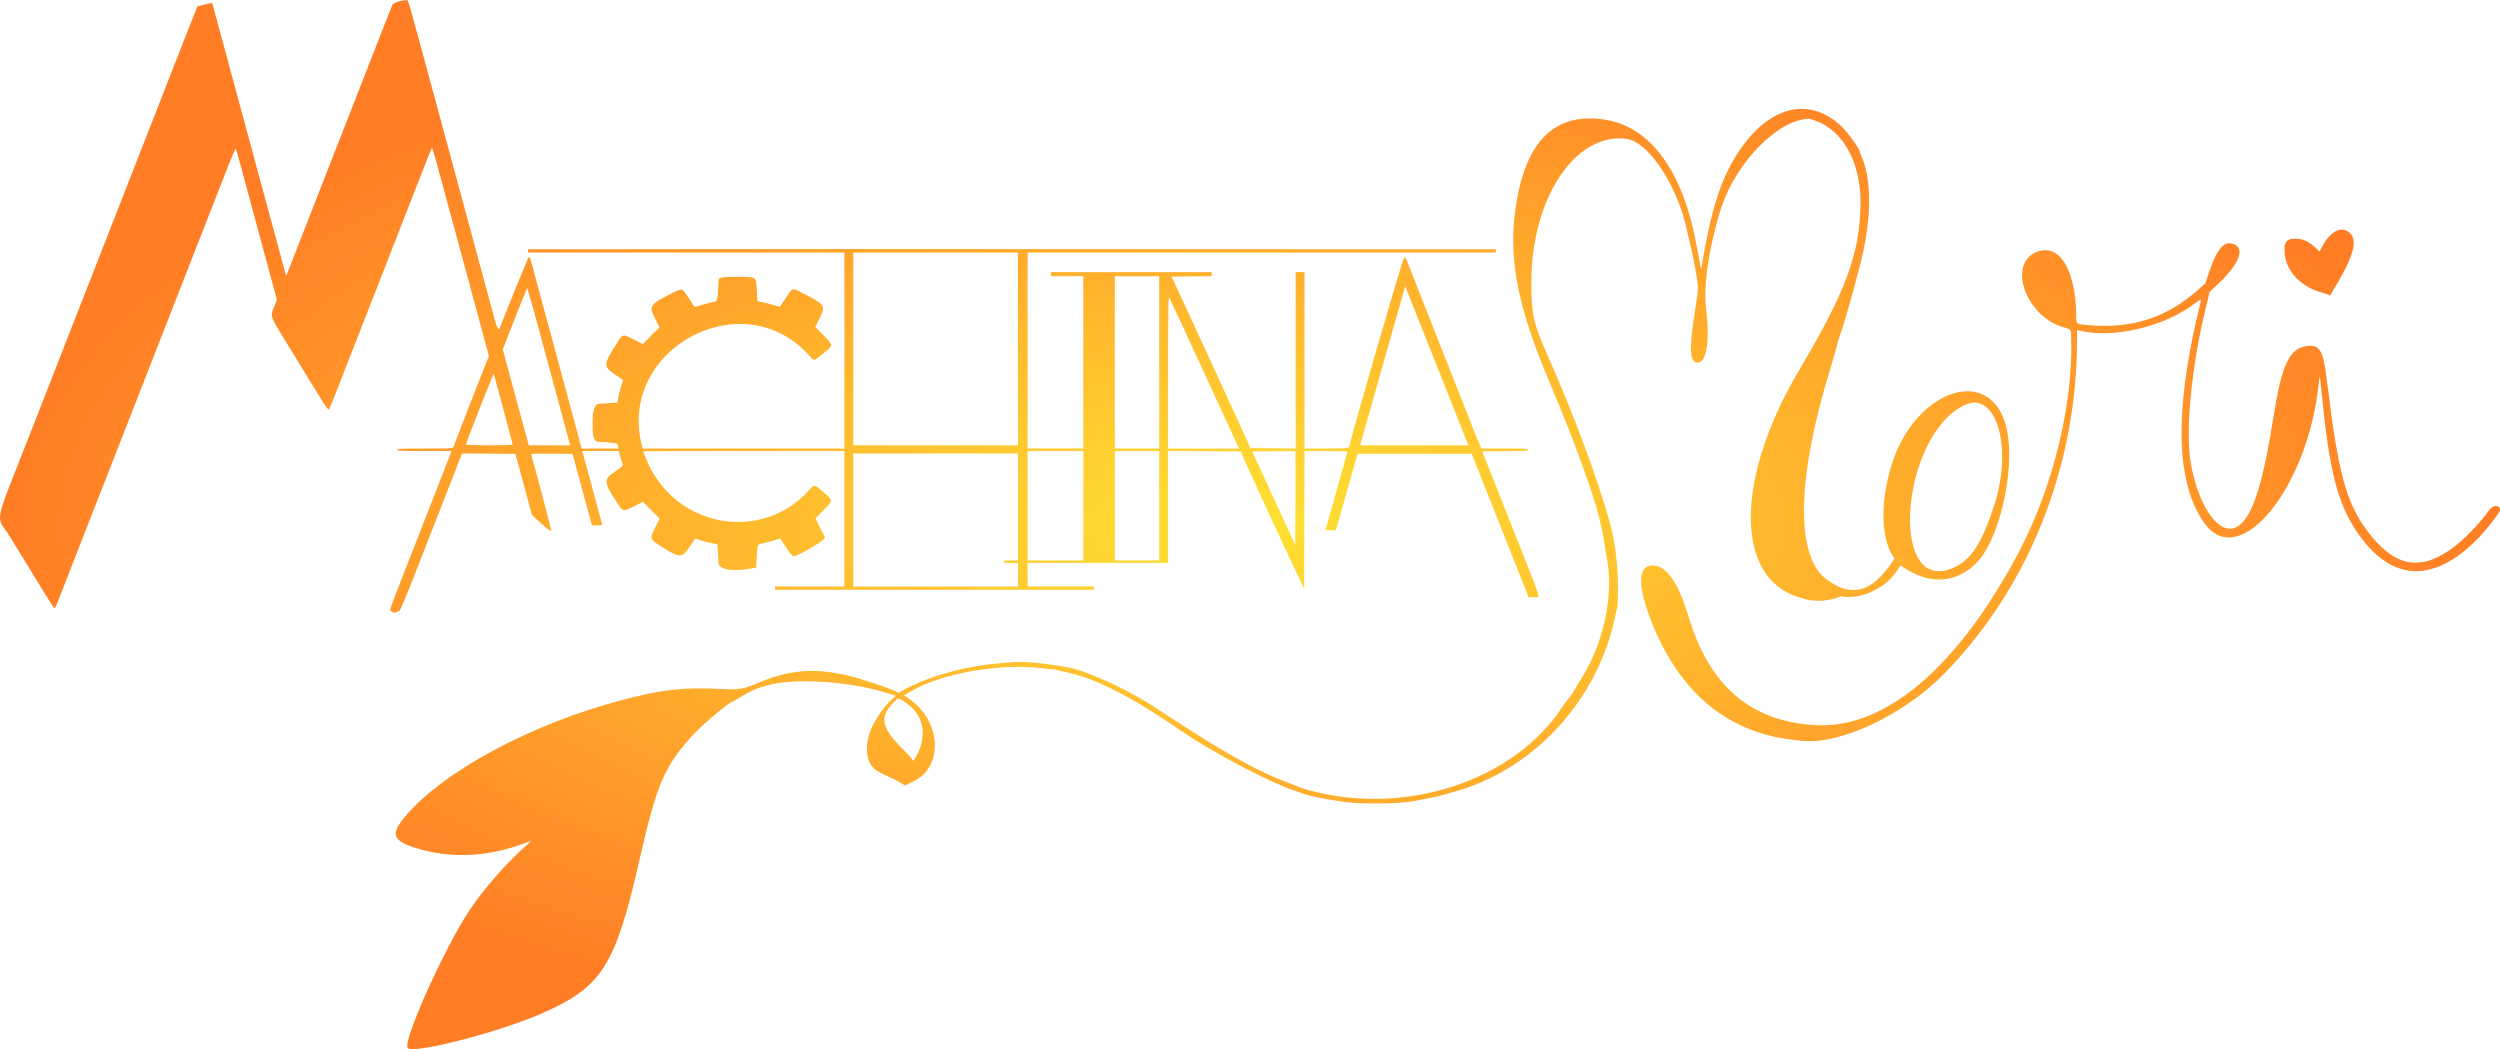 <?xml version="1.0" encoding="UTF-8" standalone="no"?>
<!-- Created with Inkscape (http://www.inkscape.org/) -->

<svg
   width="157.244mm"
   height="65.989mm"
   viewBox="0 0 157.244 65.989"
   version="1.1"
   id="svg1"
   xml:space="preserve"
   inkscape:export-filename="machinalogo.svg"
   inkscape:export-xdpi="500"
   inkscape:export-ydpi="500"
   inkscape:version="1.3.2 (091e20e, 2023-11-25)"
   sodipodi:docname="machinalogo.svg"
   xmlns:inkscape="http://www.inkscape.org/namespaces/inkscape"
   xmlns:sodipodi="http://sodipodi.sourceforge.net/DTD/sodipodi-0.dtd"
   xmlns:xlink="http://www.w3.org/1999/xlink"
   xmlns="http://www.w3.org/2000/svg"
   xmlns:svg="http://www.w3.org/2000/svg"><sodipodi:namedview
     id="namedview1"
     pagecolor="#ffffff"
     bordercolor="#000000"
     borderopacity="0.25"
     inkscape:showpageshadow="2"
     inkscape:pageopacity="0.0"
     inkscape:pagecheckerboard="0"
     inkscape:deskcolor="#d1d1d1"
     inkscape:document-units="mm"
     inkscape:zoom="0.57122991"
     inkscape:cx="436.77685"
     inkscape:cy="373.75494"
     inkscape:window-width="1440"
     inkscape:window-height="762"
     inkscape:window-x="0"
     inkscape:window-y="25"
     inkscape:window-maximized="0"
     inkscape:current-layer="layer1" /><defs
     id="defs1"><linearGradient
       id="linearGradient122621"
       inkscape:collect="always"><stop
         style="stop-color:#ffe233;stop-opacity:1;"
         offset="0"
         id="stop122621" /><stop
         style="stop-color:#ff7d25;stop-opacity:1;"
         offset="1"
         id="stop122622" /></linearGradient><linearGradient
       id="linearGradient122606"
       inkscape:swatch="gradient"><stop
         style="stop-color:#ffe280;stop-opacity:1;"
         offset="0"
         id="stop122606" /><stop
         style="stop-color:#ff9d51;stop-opacity:1;"
         offset="1"
         id="stop122607" /></linearGradient><radialGradient
       inkscape:collect="always"
       xlink:href="#linearGradient122621"
       id="radialGradient122639"
       cx="90.161"
       cy="54.556"
       fx="90.161"
       fy="54.556"
       r="78.622"
       gradientTransform="matrix(1,0,0,0.42,0,31.661)"
       gradientUnits="userSpaceOnUse" /></defs><g
     inkscape:label="Layer 1"
     inkscape:groupmode="layer"
     id="layer1"
     transform="translate(-11.539,-21.562)"><path
       id="path122605"
       style="mix-blend-mode:multiply;fill:url(#radialGradient122639)"
       d="m 37.103,21.574 c -0.338,0 -0.823,0.164 -0.885,0.3 -0.058,0.128 -0.434,1.083 -1.932,4.914 -0.331,0.848 -1.245,3.182 -2.029,5.188 -0.785,2.006 -1.717,4.39 -2.071,5.298 l -0.645,1.651 -0.061,-0.213 c -0.034,-0.117 -0.517,-1.9 -1.075,-3.963 -0.558,-2.062 -1.509,-5.576 -2.113,-7.808 -0.604,-2.232 -1.167,-4.312 -1.25,-4.622 -0.083,-0.31 -0.156,-0.568 -0.162,-0.573 -0.005,-0.005 -0.215,0.042 -0.467,0.103 L 23.956,21.963 23.468,23.194 c -0.269,0.677 -0.672,1.705 -0.898,2.284 -0.226,0.579 -0.858,2.197 -1.406,3.596 -0.547,1.398 -1.61,4.114 -2.361,6.035 -0.751,1.921 -1.814,4.637 -2.361,6.036 -0.547,1.398 -1.175,3.005 -1.396,3.57 -0.221,0.565 -0.849,2.172 -1.396,3.57 -2.625,6.705 -2.382,5.578 -1.507,7.001 0.386,0.628 1.119,1.823 1.63,2.656 1.119,1.827 1.178,1.915 1.227,1.864 0.022,-0.022 0.187,-0.422 0.367,-0.888 0.181,-0.466 0.686,-1.761 1.122,-2.877 1.558,-3.981 1.911,-4.882 2.744,-7.011 0.464,-1.187 1.092,-2.793 1.396,-3.57 0.304,-0.777 0.819,-2.095 1.144,-2.928 0.325,-0.833 0.867,-2.22 1.204,-3.082 0.337,-0.862 1.056,-2.7 1.598,-4.084 0.541,-1.384 1.159,-2.962 1.373,-3.506 0.214,-0.544 0.404,-0.972 0.422,-0.95 0.019,0.021 0.172,0.559 0.342,1.195 0.17,0.636 0.744,2.764 1.276,4.73 l 0.968,3.575 -0.177,0.457 c -0.244,0.629 -0.288,0.506 0.805,2.292 2.671,4.37 2.576,4.223 2.665,4.122 0.024,-0.027 0.355,-0.847 0.734,-1.822 0.38,-0.975 1.048,-2.685 1.485,-3.801 0.437,-1.116 0.87,-2.225 0.963,-2.465 0.093,-0.24 0.549,-1.408 1.013,-2.594 0.465,-1.187 1.155,-2.955 1.535,-3.929 0.38,-0.975 0.706,-1.79 0.724,-1.811 0.018,-0.022 0.151,0.394 0.294,0.924 0.143,0.53 0.698,2.582 1.234,4.559 0.536,1.978 1.219,4.499 1.517,5.603 l 0.543,2.008 -0.215,0.535 c -0.396,0.981 -1.939,4.959 -2.017,5.197 -0.027,0.083 -0.158,0.09 -1.782,0.09 -1.525,0 -1.753,0.01 -1.753,0.077 0,0.067 0.223,0.077 1.704,0.077 h 1.704 l -0.036,0.116 c -0.02,0.064 -0.281,0.74 -0.58,1.503 -0.299,0.763 -0.798,2.034 -1.107,2.825 -0.309,0.791 -0.918,2.347 -1.353,3.458 -0.815,2.083 -0.842,2.166 -0.714,2.166 0.042,0 0.076,0.023 0.076,0.051 v 5.16e-4 c 0,0.064 0.216,0.067 0.282,0.005 0.027,-0.025 0.091,-0.054 0.143,-0.064 0.074,-0.014 0.352,-0.676 1.259,-2.997 0.64,-1.639 1.51,-3.863 1.932,-4.944 l 0.768,-1.966 1.675,0.013 1.675,0.013 0.039,0.129 c 0.022,0.071 0.257,0.938 0.524,1.926 l 0.485,1.798 0.216,0.197 c 0.726,0.662 0.979,0.861 0.994,0.785 0.013,-0.063 -0.809,-3.189 -1.188,-4.523 -0.04,-0.139 -0.072,-0.273 -0.072,-0.297 0,-0.023 0.585,-0.036 1.301,-0.029 l 1.301,0.013 0.451,1.67 c 0.248,0.918 0.522,1.93 0.609,2.247 l 0.158,0.578 h 0.324 c 0.178,0 0.325,-0.013 0.325,-0.028 0,-0.038 -1.159,-4.323 -1.218,-4.505 l -0.046,-0.141 h 1.152 l 1.152,5.17e-4 0.11,0.398 c 0.061,0.219 0.123,0.432 0.138,0.474 0.02,0.054 -0.127,0.181 -0.499,0.432 -0.718,0.483 -0.702,0.672 0.166,1.984 0.356,0.538 0.363,0.539 1.057,0.187 l 0.551,-0.28 0.522,0.53 0.522,0.53 -0.279,0.562 c -0.343,0.691 -0.34,0.704 0.191,1.059 1.311,0.877 1.482,0.893 1.953,0.189 l 0.372,-0.556 0.372,0.119 c 0.205,0.066 0.519,0.147 0.7,0.18 l 0.328,0.061 0.032,0.416 c 0.018,0.229 0.032,0.556 0.033,0.727 4.35e-4,0.444 0.826,0.595 2.059,0.378 l 0.315,-0.055 0.035,-0.625 c 0.05,-0.877 0.031,-0.833 0.4,-0.906 0.172,-0.034 0.483,-0.117 0.691,-0.183 0.208,-0.067 0.382,-0.117 0.387,-0.111 0.004,0.006 0.171,0.26 0.371,0.563 0.26,0.395 0.393,0.552 0.466,0.552 0.218,0 1.674,-0.824 1.897,-1.073 l 0.087,-0.098 -0.302,-0.61 -0.302,-0.609 0.505,-0.508 c 0.613,-0.617 0.613,-0.598 0.017,-1.119 -0.608,-0.532 -0.579,-0.528 -0.95,-0.118 -2.819,3.113 -7.855,2.447 -9.904,-1.309 -0.154,-0.282 -0.494,-1.079 -0.494,-1.157 0,-0.013 2.844,-0.024 6.321,-0.024 h 6.321 v 4.263 4.263 H 62.467 60.284 v 0.103 0.103 h 10.027 10.028 v -0.103 -0.103 h -2.082 -2.082 v -0.745 -0.745 h 4.417 4.417 v -3.519 -3.519 l 2.294,0.013 2.294,0.013 0.035,0.128 c 0.045,0.167 2.895,6.355 3.561,7.731 l 0.373,0.77 0.013,-4.328 0.013,-4.327 h 1.345 c 0.927,0 1.345,0.017 1.345,0.055 0,0.03 -0.308,1.142 -0.685,2.471 -0.377,1.329 -0.686,2.425 -0.686,2.436 0,0.011 0.148,0.02 0.328,0.02 h 0.328 l 0.053,-0.193 c 0.029,-0.106 0.336,-1.187 0.681,-2.401 l 0.628,-2.209 h 3.59 3.589 l 1.786,4.507 1.786,4.507 0.343,5.16e-4 c 0.428,7.8e-4 0.595,0.548 -1.264,-4.14 -0.884,-2.229 -1.693,-4.271 -1.799,-4.54 l -0.192,-0.488 1.443,-0.014 c 1.236,-0.012 1.443,-0.025 1.443,-0.09 0,-0.066 -0.205,-0.076 -1.474,-0.076 h -1.474 l -0.049,-0.142 c -0.027,-0.078 -0.072,-0.181 -0.1,-0.23 -0.028,-0.049 -0.093,-0.199 -0.145,-0.334 -0.052,-0.135 -1.031,-2.614 -2.177,-5.51 -1.145,-2.896 -2.123,-5.376 -2.173,-5.511 -0.088,-0.24 -0.157,-0.331 -0.21,-0.278 -0.102,0.103 -3.276,11.027 -3.405,11.72 -0.054,0.29 -0.021,0.284 -1.493,0.284 h -1.364 v -5.548 -5.547 h -0.28 -0.279 v 5.548 5.548 l -1.425,-0.014 -1.425,-0.013 -0.141,-0.334 c -0.078,-0.184 -0.531,-1.177 -1.007,-2.209 -0.476,-1.031 -1.327,-2.88 -1.892,-4.109 -0.565,-1.229 -1.226,-2.662 -1.47,-3.185 l -0.442,-0.95 1.26,-0.014 1.26,-0.013 v -0.128 -0.128 h -5.052 -5.052 v 0.129 0.128 h 1.015 1.015 v 5.419 5.419 H 77.927 76.175 V 43.611 37.447 h 14.724 14.724 v -0.103 -0.102 l -20.423,-0.013 c -11.233,-0.007 -24.93,-0.007 -30.438,0 l -10.014,0.013 v 0.102 0.103 h 9.951 9.951 v 6.164 6.164 h -6.344 -6.344 l -0.05,-0.193 c -1.553,-6.044 6.308,-10.31 10.49,-5.693 0.372,0.411 0.274,0.421 0.905,-0.086 0.667,-0.535 0.667,-0.507 0.021,-1.159 l -0.51,-0.515 0.282,-0.568 c 0.382,-0.77 0.341,-0.834 -0.981,-1.514 -0.795,-0.409 -0.687,-0.432 -1.143,0.243 l -0.395,0.584 -0.372,-0.12 c -0.205,-0.066 -0.521,-0.147 -0.702,-0.181 l -0.33,-0.061 -0.031,-0.596 c -0.039,-0.746 -0.064,-0.833 -0.257,-0.889 -0.262,-0.076 -1.806,-0.075 -1.986,0.002 l -0.159,0.067 -0.034,0.574 c -0.051,0.876 -0.033,0.834 -0.4,0.907 -0.173,0.034 -0.485,0.117 -0.693,0.184 -0.208,0.067 -0.382,0.117 -0.386,0.111 -0.004,-0.006 -0.171,-0.259 -0.372,-0.563 -0.428,-0.649 -0.395,-0.639 -1.035,-0.314 -1.423,0.722 -1.479,0.801 -1.105,1.555 l 0.296,0.598 -0.523,0.527 -0.523,0.527 -0.581,-0.293 c -0.69,-0.348 -0.669,-0.351 -1.024,0.201 -0.874,1.357 -0.887,1.5 -0.186,1.98 l 0.55,0.377 -0.118,0.376 c -0.065,0.207 -0.146,0.525 -0.179,0.708 l -0.06,0.332 -0.411,0.032 c -0.226,0.018 -0.516,0.033 -0.644,0.033 -0.382,5e-4 -0.501,0.306 -0.501,1.284 3.9e-5,0.977 0.071,1.127 0.531,1.131 0.302,0.002 0.985,0.077 1.012,0.11 0.008,0.009 0.029,0.081 0.048,0.159 l 0.034,0.141 h -1.156 -1.156 l -0.448,-1.656 c -0.693,-2.565 -2.297,-8.495 -2.553,-9.439 -0.315,-1.163 -0.278,-1.11 -0.461,-0.664 -0.086,0.209 -0.394,0.959 -0.685,1.665 -0.291,0.706 -0.651,1.602 -0.801,1.991 -0.342,0.888 -0.232,1.075 -0.96,-1.618 -0.345,-1.278 -1.035,-3.827 -1.532,-5.663 -0.498,-1.836 -1.189,-4.391 -1.537,-5.676 -2.103,-7.773 -1.922,-7.14 -2.043,-7.14 z m 87.963,6.845 c -1.269,-0.086 -2.572,0.607 -3.7,2.042 -1.35,1.718 -2.059,3.624 -2.685,7.217 l -0.143,0.822 -0.088,-0.437 c -0.049,-0.24 -0.134,-0.691 -0.19,-1.001 -0.857,-4.765 -2.929,-7.582 -5.879,-7.99 -3.008,-0.416 -4.807,1.302 -5.46,5.216 -0.557,3.338 0.002,6.406 2.051,11.249 1.197,2.83 2.076,5.139 2.786,7.319 0.351,1.076 0.626,2.263 0.745,3.211 0.018,0.141 0.066,0.429 0.107,0.639 0.453,2.324 -0.234,5.441 -1.686,7.657 -0.102,0.155 -0.23,0.371 -0.284,0.478 -0.097,0.192 -0.365,0.577 -0.544,0.78 -0.05,0.057 -0.19,0.253 -0.312,0.437 -3.039,4.593 -9.759,6.829 -15.764,5.245 -0.335,-0.088 -0.678,-0.193 -0.762,-0.233 -0.084,-0.04 -0.409,-0.168 -0.723,-0.284 -1.596,-0.593 -3.439,-1.575 -5.851,-3.119 -0.572,-0.366 -1.269,-0.812 -1.549,-0.991 -0.279,-0.179 -0.656,-0.425 -0.838,-0.547 -1.658,-1.115 -4.293,-2.345 -5.534,-2.583 -1.252,-0.24 -2.833,-0.399 -3.427,-0.344 -0.195,0.018 -0.63,0.056 -0.965,0.083 -2.497,0.205 -4.954,1.008 -6.303,1.859 -0.176,-0.154 -2.241,-0.863 -3.086,-1.064 -2.303,-0.548 -3.854,-0.406 -6.048,0.553 -0.611,0.267 -1.001,0.317 -2.054,0.263 -2.337,-0.12 -3.679,0.03 -6.219,0.697 -5.71,1.499 -11.274,4.493 -13.665,7.353 -0.887,1.06 -0.76,1.477 0.585,1.917 2.319,0.758 4.83,0.616 7.362,-0.418 0.039,-0.016 -0.109,0.128 -0.33,0.319 -1.168,1.015 -2.673,2.735 -3.549,4.057 -1.577,2.379 -4.162,8.13 -3.888,8.648 0.226,0.427 5.568,-0.928 8.302,-2.106 3.91,-1.685 4.742,-2.968 6.273,-9.675 1.105,-4.84 1.548,-5.882 3.356,-7.885 0.553,-0.613 2.322,-2.106 2.494,-2.106 0.02,0 0.211,-0.107 0.423,-0.237 0.841,-0.517 1.209,-0.665 2.182,-0.883 1.393,-0.311 4.529,-0.206 6.991,0.535 l 0.696,0.209 -0.39,0.343 c -0.606,0.644 -1.463,1.868 -1.438,2.976 l 0.003,0.138 0.004,0.058 c 0.098,1.366 1.047,1.307 2.147,1.981 l 0.248,0.152 0.596,-0.299 c 1.798,-0.901 1.698,-3.706 -0.292,-5.114 l -0.37,-0.263 0.5,-0.286 c 1.925,-1.102 5.532,-1.734 8.11,-1.42 0.335,0.041 0.626,0.07 0.645,0.065 0.14,-0.036 1.848,0.397 2.379,0.604 1.705,0.664 3.295,1.565 5.951,3.375 2.012,1.371 5.795,3.331 7.221,3.742 0.168,0.048 0.328,0.106 0.356,0.129 0.028,0.022 0.336,0.103 0.685,0.178 0.582,0.126 0.892,0.179 1.904,0.327 0.981,0.143 3.351,0.117 4.24,-0.045 0.965,-0.176 1.662,-0.321 1.843,-0.382 0.117,-0.04 0.361,-0.11 0.541,-0.157 5.027,-1.3 9.175,-5.592 10.344,-11.027 l 0.165,-0.767 0.019,-1.098 c -7.8e-4,-1.387 -0.173,-2.83 -0.469,-3.936 -0.724,-2.701 -2.272,-6.885 -3.912,-10.576 -0.939,-2.112 -1.066,-2.675 -1.066,-4.715 -2.2e-4,-5.285 2.787,-9.46 6.01,-9.004 1.389,0.197 3.235,3.035 3.794,5.834 0.028,0.141 0.118,0.524 0.2,0.85 0.152,0.607 0.233,1.017 0.403,2.049 0.107,0.647 0.105,0.676 -0.12,2.109 -0.383,2.432 -0.33,3.262 0.208,3.226 0.539,-0.036 0.738,-1.438 0.491,-3.455 -0.166,-1.358 0.171,-3.689 0.873,-6.025 0.933,-3.106 3.705,-5.846 5.612,-5.856 2.026,0.494 3.3,2.634 3.231,5.484 -0.075,3.097 -0.931,5.386 -3.872,10.35 -4,6.753 -4.107,13.128 0.109,14.298 l 0.549,0.153 0.587,0.033 c 0.614,-1.03e-4 1.083,-0.168 1.406,-0.284 1.102,0.232 2.718,-0.385 3.528,-1.623 l 0.213,-0.326 0.105,0.075 c 1.667,1.188 3.459,1.079 4.727,-0.287 1.555,-1.676 2.497,-6.481 1.726,-8.81 -1.189,-3.593 -5.725,-1.852 -7.133,2.739 -0.696,2.267 -0.669,4.477 0.069,5.66 l 0.125,0.199 -0.133,0.199 c -1.292,1.941 -2.594,2.282 -4.164,1.092 -1.949,-1.479 -1.853,-6.362 0.261,-13.234 0.18,-0.586 0.376,-1.272 0.435,-1.525 0.059,-0.253 0.14,-0.527 0.18,-0.608 0.155,-0.313 1.039,-3.452 1.378,-4.891 0.608,-2.578 0.598,-4.887 -0.027,-6.317 -0.059,-0.135 -0.107,-0.264 -0.107,-0.287 0,-0.2 -0.821,-1.317 -1.252,-1.703 -0.692,-0.62 -1.441,-0.953 -2.203,-1.004 z m 33.641,7.596 c -0.358,0.063 -0.764,0.393 -1.138,1.108 l -0.135,0.259 -0.256,-0.237 c -0.412,-0.382 -0.735,-0.556 -1.198,-0.561 l -0.33,-0.004 c -0.007,0.002 -0.014,0.004 -0.021,0.005 -5.3e-4,8.8e-5 -10e-4,4.35e-4 -0.002,5.17e-4 -3.6e-4,1.25e-4 -6.7e-4,3.92e-4 -0.001,5.17e-4 -0.001,5.7e-4 -0.003,9.19e-4 -0.004,0.002 -0.006,0.002 -0.011,0.005 -0.017,0.008 -0.007,0.003 -0.013,0.006 -0.02,0.009 -3.6e-4,1.58e-4 -7.3e-4,3.59e-4 -10e-4,5.17e-4 l -0.177,0.089 c -0.008,0.006 -0.016,0.013 -0.024,0.02 -0.005,0.005 -0.01,0.01 -0.015,0.016 -0.006,0.006 -0.009,0.013 -0.015,0.02 -0.004,0.005 -0.008,0.011 -0.011,0.017 l -0.065,0.139 c -0.002,0.005 -0.004,0.011 -0.006,0.017 -0.003,0.009 -0.006,0.018 -0.009,0.026 -0.004,0.009 -0.007,0.018 -0.01,0.027 -0.004,0.009 -0.007,0.017 -0.01,0.026 -0.003,0.009 -0.006,0.019 -0.008,0.028 -0.001,0.006 -0.003,0.012 -0.004,0.019 v 5.17e-4 l 5.1e-4,0.021 h 5.2e-4 c 0,0.002 -1.2e-4,0.004 -5.2e-4,0.005 v 5.17e-4 l 0.006,0.36 c 0.049,1.135 0.984,2.15 2.329,2.526 0.202,0.057 0.379,0.115 0.393,0.13 l 0.049,0.021 c 0.098,0.099 0.09,0.033 0.186,-0.124 1.063,-1.748 1.717,-3.098 1.224,-3.691 -0.104,-0.125 -0.229,-0.215 -0.37,-0.26 h -5.1e-4 c -0.105,-0.034 -0.219,-0.043 -0.338,-0.022 z m -7.039,0.851 c -0.435,0.077 -0.805,0.672 -1.208,1.891 l -0.204,0.617 -0.421,0.378 c -1.964,1.762 -4.096,2.475 -6.788,2.271 -0.92,-0.07 -0.919,-0.069 -0.919,-0.485 -0.002,-2.886 -0.984,-4.613 -2.371,-4.17 -2.012,0.642 -0.872,4.083 1.584,4.782 0.483,0.137 0.455,0.095 0.473,0.723 0.115,4.157 -1.158,9.352 -3.277,13.376 -3.807,7.23 -8.382,11.146 -12.757,10.924 -4.087,-0.208 -6.709,-2.429 -8.025,-6.801 -0.667,-2.214 -1.4,-3.253 -2.292,-3.248 -0.944,0.005 -0.934,1.374 0.028,3.734 1.756,4.31 4.731,6.76 8.779,7.23 0.314,0.036 0.594,0.069 0.622,0.072 2.393,0.245 6.363,-1.622 8.886,-4.178 5.334,-5.404 8.391,-13.036 8.401,-20.978 l 10e-4,-0.686 0.128,0.033 c 2.127,0.54 5.406,-0.24 7.342,-1.747 0.38,-0.296 0.37,-0.318 0.193,0.416 -1.571,6.509 -1.442,11.018 0.386,13.495 2.185,2.96 6.431,-2.232 7.141,-8.729 0.035,-0.317 0.071,-0.568 0.08,-0.559 0.009,0.009 0.084,0.696 0.167,1.527 0.47,4.719 1.025,6.712 2.388,8.572 2.073,2.829 4.645,2.88 7.351,0.146 0.571,-0.577 1.43,-1.682 1.43,-1.839 0,-0.323 -0.426,-0.331 -0.658,-0.012 -0.706,0.97 -1.662,1.942 -2.457,2.501 -1.995,1.402 -3.589,1.042 -5.246,-1.185 -1.327,-1.784 -1.831,-3.664 -2.527,-9.429 -0.226,-1.874 -0.437,-2.262 -1.191,-2.189 -1.165,0.113 -1.646,1.116 -2.189,4.56 -0.718,4.553 -1.451,6.593 -2.482,6.903 -1.075,0.323 -2.319,-1.62 -2.726,-4.257 -0.309,-1.998 0.093,-6.019 0.955,-9.547 l 0.261,-1.07 0.454,-0.419 c 1.306,-1.207 1.761,-2.206 1.151,-2.526 -0.163,-0.085 -0.315,-0.118 -0.46,-0.092 z m -86.459,0.581 h 5.179 5.178 v 6.061 6.062 h -5.178 -5.179 v -6.062 z m 16.45,1.49 h 1.396 1.396 v 5.419 5.419 h -1.396 -1.396 v -5.419 z m 18.263,0.642 0.087,0.206 c 0.048,0.113 0.911,2.286 1.919,4.829 1.008,2.543 1.864,4.698 1.902,4.79 l 0.069,0.167 h -3.405 -3.406 l 0.026,-0.09 c 0.014,-0.049 0.634,-2.239 1.377,-4.867 0.743,-2.627 1.369,-4.835 1.392,-4.906 z m -55.234,0.118 c 0.02,-0.02 0.215,0.627 0.434,1.438 0.219,0.811 0.805,2.977 1.303,4.814 0.497,1.836 0.92,3.402 0.939,3.48 l 0.035,0.142 h -1.298 -1.299 l -0.071,-0.244 c -0.039,-0.134 -0.408,-1.492 -0.82,-3.018 l -0.749,-2.774 0.745,-1.901 c 0.41,-1.045 0.761,-1.917 0.78,-1.937 z m 40.399,0.583 c 0.065,0.121 1.355,2.912 3.225,6.979 0.357,0.777 0.764,1.661 0.905,1.965 l 0.256,0.552 h -2.231 -2.231 l 0.002,-4.816 c 0.002,-4.214 0.011,-4.799 0.075,-4.68 z m -42.489,4.797 c 0.107,0.359 1.186,4.399 1.186,4.439 0,0.038 -0.463,0.055 -1.472,0.055 -0.847,0 -1.473,-0.02 -1.473,-0.047 0,-0.026 0.18,-0.505 0.4,-1.066 0.22,-0.561 0.612,-1.562 0.872,-2.226 0.26,-0.663 0.479,-1.183 0.487,-1.155 z m 93.187,1.815 c 1.523,0.081 2.228,3.191 1.208,6.377 -0.826,2.583 -1.536,3.625 -2.775,4.077 -3.903,1.423 -3.079,-8.38 0.866,-10.295 0.248,-0.121 0.483,-0.171 0.701,-0.159 z m -59.608,3.038 h 1.752 1.751 v 3.442 3.442 h -1.751 -1.752 v -3.442 z m 5.483,0 h 1.396 1.396 v 3.442 3.442 h -1.396 -1.396 v -3.442 z m 9.99,0.012 c 0.741,-0.007 1.355,-0.005 1.365,0.005 0.01,0.011 0.012,1.341 0.005,2.958 l -0.013,2.939 -0.443,-0.967 C 92.32,54.344 91.711,53.019 91.211,51.932 l -0.91,-1.978 z m -26.44,0.143 h 5.179 5.178 v 3.365 3.364 h -0.457 c -0.372,0 -0.457,0.014 -0.457,0.077 0,0.063 0.084,0.077 0.457,0.077 h 0.457 v 0.745 0.745 h -5.178 -5.179 v -4.186 z m 2.82,15.434 c 0.13,-0.027 0.241,0.086 0.481,0.244 1.387,0.915 1.277,2.525 0.472,3.663 -0.557,-0.857 -2.532,-2.065 -1.552,-3.308 0.319,-0.405 0.469,-0.572 0.599,-0.599 z"
       sodipodi:nodetypes="csssccssssscccscssscscsssssssssssccccsssssssssccccsssccssssssccsccccccccssscccccssccccccsscccccsccccccscccsccsscccccccsssccccccccccccccccccccccccccssssscccccccccccccsscccsscccsccccccccccsscccccccccccccccccccccccccccccccccccscccsccccccccccscccsccccccccccccsscscccccsssssssccscccccsscsscssscsscsscscccsccssssssssssscscccccccccccccccscccscsccccssssscssscsccscccccccssccccssccscscsccccccsccccscccccccccccccccccccscccscccccccsscssccssccscccccsscsccssscssscssscccscccccccccccccccccccccsscccccsccsssccccscccscscccccccssssssssssssscccccccccccccccccccccccccccccccssscccccccsccss" /><path
       style="fill:none;stroke-width:0.265"
       d="m 155.211,37.348 c 0.14,-0.648 0.507,-0.77 0.507,-0.77 l 0.626,0.046 -0.428,-0.252 c -0.023,0.099 -0.092,-0.008 -0.092,-0.008 l 0.626,-0.008"
       id="path17" /></g></svg>

